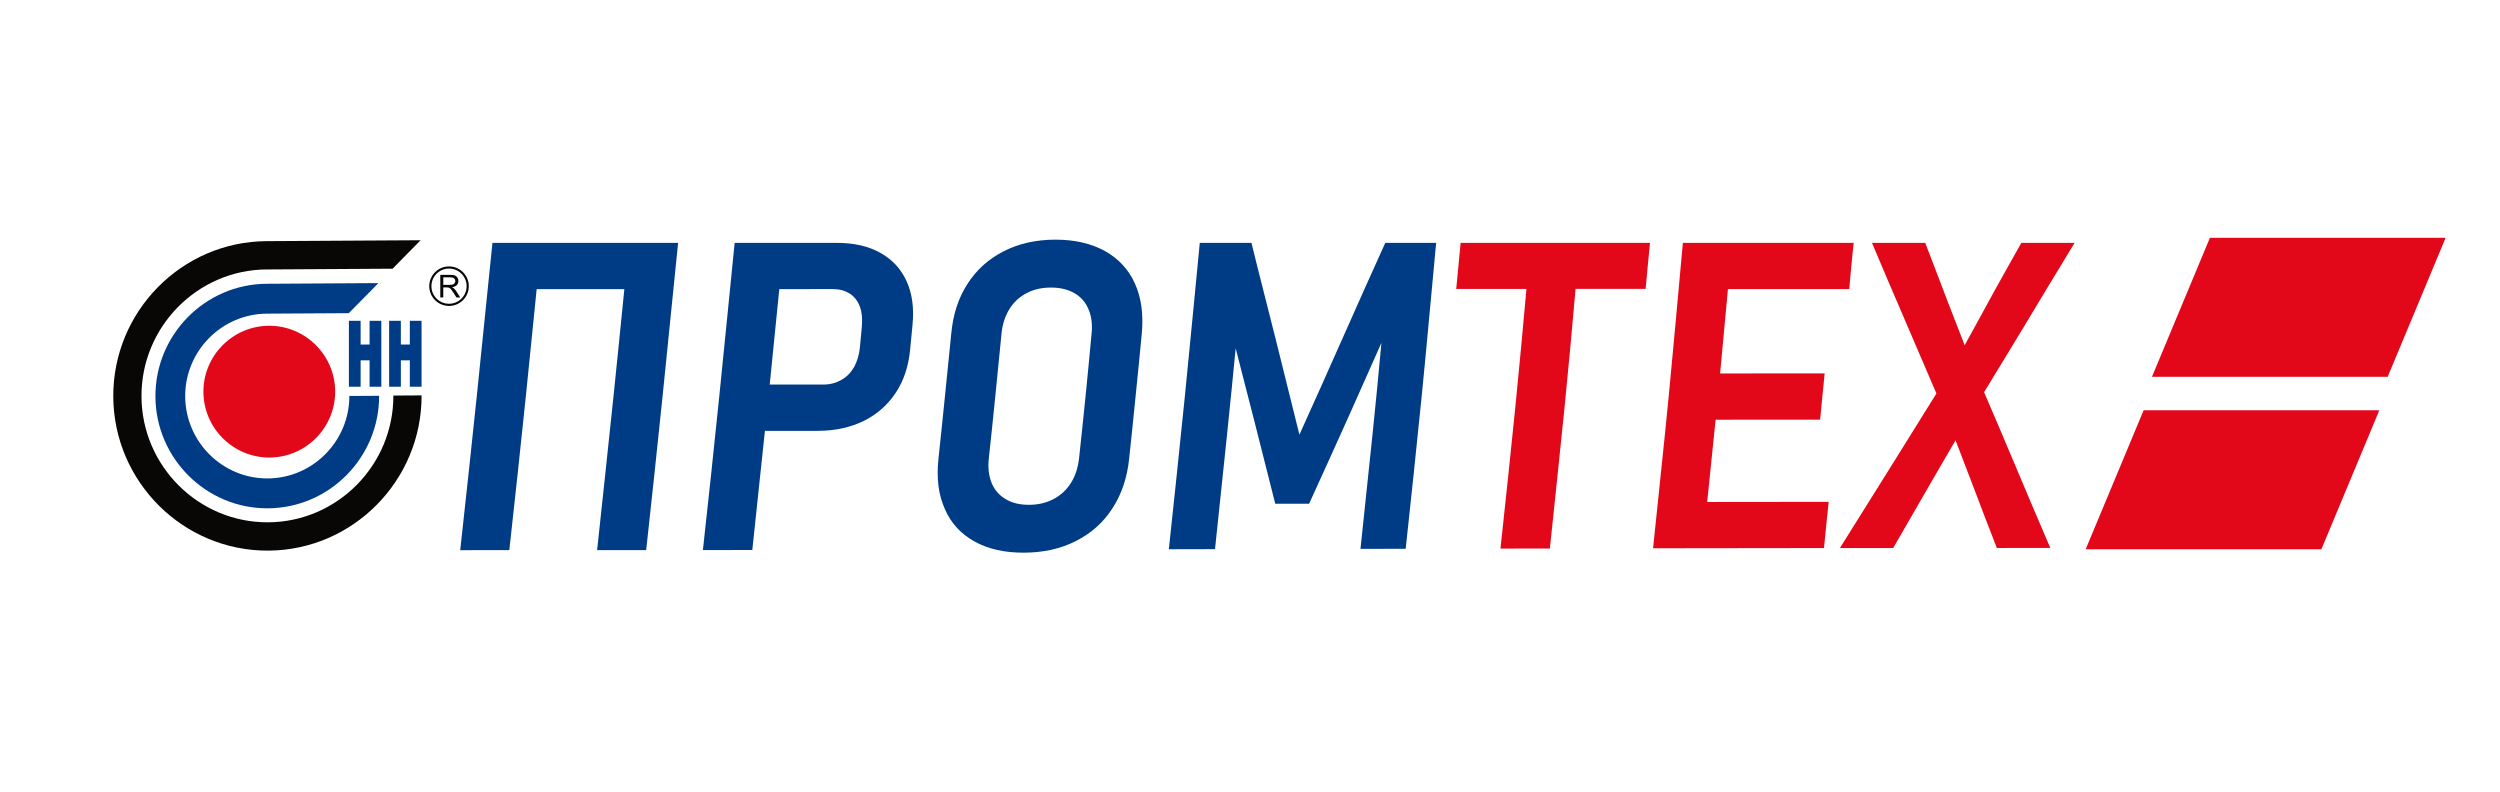 <?xml version="1.0" encoding="UTF-8"?> <svg xmlns="http://www.w3.org/2000/svg" xmlns:xlink="http://www.w3.org/1999/xlink" version="1.1" id="Layer_1" x="0px" y="0px" width="537px" height="170.08px" viewBox="0 0 537 170.08" xml:space="preserve"> <g> <g> <path fill-rule="evenodd" clip-rule="evenodd" fill="#003C86" d="M237.357,53.931c-2.961-1.632-6.473-2.453-10.653-2.453 c-4.105,0-7.828,0.821-11.031,2.453c-3.269,1.637-5.879,3.973-7.828,7c-1.984,3.04-3.133,6.61-3.516,10.727 c-0.453,4.488-0.886,8.981-1.355,13.461c-0.469,4.48-0.906,8.977-1.395,13.457c-0.449,4.117,0,7.695,1.36,10.727 c1.289,3.023,3.41,5.355,6.367,6.992c2.891,1.633,6.473,2.434,10.613,2.418c4.141-0.004,7.868-0.828,11.102-2.457 c3.273-1.645,5.953-3.984,7.898-7.02c1.985-3.027,3.203-6.597,3.621-10.715c0.489-4.473,0.938-8.961,1.391-13.441 c0.453-4.473,0.906-8.961,1.324-13.441c0.383-4.118-0.105-7.684-1.461-10.715C242.436,57.9,240.28,55.568,237.357,53.931z M234.467,71.732c-0.418,4.446-0.836,8.903-1.285,13.34c-0.453,4.442-0.906,8.887-1.394,13.328 c-0.243,2.027-0.766,3.805-1.739,5.309c-0.941,1.508-2.195,2.684-3.758,3.492c-1.531,0.82-3.308,1.23-5.293,1.23 c-1.945,0.008-3.617-0.398-4.972-1.211c-1.395-0.816-2.403-1.977-3.028-3.484c-0.593-1.504-0.835-3.289-0.593-5.309 c0.488-4.449,0.941-8.895,1.39-13.336c0.453-4.446,0.871-8.898,1.325-13.352c0.171-2.023,0.765-3.789,1.671-5.305 c0.938-1.515,2.157-2.66,3.723-3.468c1.496-0.797,3.27-1.2,5.219-1.2c1.984,0,3.621,0.399,5.047,1.2 c1.39,0.808,2.402,1.945,3.027,3.461C234.467,67.943,234.678,69.705,234.467,71.732z"></path> <path fill-rule="evenodd" clip-rule="evenodd" fill="#003C86" d="M297.557,52.166c-3.094,6.863-6.191,13.73-9.219,20.598 c-3.027,6.863-6.125,13.73-9.223,20.601c-1.707-6.863-3.414-13.738-5.118-20.594c-1.707-6.875-3.515-13.734-5.183-20.605h-11.102 c-1.078,10.969-2.086,21.945-3.199,32.906c-1.117,10.965-2.266,21.945-3.445,32.906c3.269-0.004,6.574-0.02,9.918-0.023 c0.867-8.176,1.718-16.344,2.574-24.52c0.646-6.201,1.264-12.407,1.863-18.613c1.349,5.217,2.698,10.435,4.016,15.641 c1.496,5.914,2.992,11.832,4.488,17.742c2.438,0,4.875-0.008,7.273-0.008c2.75-6.063,5.531-12.129,8.25-18.199 c2.432-5.435,4.871-10.899,7.282-16.351c-0.605,6.584-1.235,13.172-1.923,19.753c-0.855,8.168-1.707,16.332-2.578,24.5 c3.238-0.008,6.473-0.016,9.711-0.023c1.184-10.945,2.348-21.902,3.445-32.852c1.094-10.945,2.055-21.906,3.098-32.859H297.557z"></path> <path fill-rule="evenodd" clip-rule="evenodd" fill="#003C86" d="M113.229,52.166h-7.45c-1.149,11.004-2.227,22.012-3.375,33.008 c-1.149,10.996-2.332,22.004-3.551,33.004c3.516,0,7.031-0.008,10.547-0.008c1.215-10.996,2.418-22.004,3.547-33.004 c0.791-7.676,1.555-15.366,2.33-23.056c6.263,0,12.542-0.002,18.832-0.005c-0.771,7.688-1.531,15.377-2.334,23.062 c-1.149,10.996-2.332,22.008-3.516,33.004c3.516,0,7.031-0.008,10.543-0.008c1.219-10.996,2.367-22.008,3.516-33 c1.148-10.992,2.191-22,3.34-32.996h-31.472"></path> <path fill-rule="evenodd" clip-rule="evenodd" fill="#003C86" d="M189.087,54.303c-2.539-1.422-5.672-2.137-9.324-2.137h-21.961 c-1.113,10.996-2.176,21.996-3.305,32.988c-1.128,10.992-2.296,21.996-3.515,33c3.515,0,7.031-0.004,10.613-0.012 c0.918-8.53,1.821-17.064,2.709-25.593c3.795-0.002,7.603-0.005,11.419-0.005c3.656-0.008,6.926-0.723,9.816-2.129 c2.817-1.401,5.114-3.41,6.856-6.031c1.738-2.621,2.746-5.692,3.094-9.231c0.175-1.793,0.351-3.59,0.523-5.398 c0.348-3.59-0.07-6.715-1.285-9.364C193.544,57.752,191.631,55.724,189.087,54.303z M185.123,70.162 c-0.14,1.504-0.281,2.992-0.418,4.488c-0.175,1.617-0.593,3.012-1.253,4.203c-0.696,1.207-1.602,2.121-2.75,2.762 c-1.149,0.652-2.399,0.984-3.793,0.984c-3.858,0-7.717,0.003-11.575,0.005c0.697-6.833,1.379-13.668,2.059-20.503 c3.842-0.002,7.683-0.005,11.535-0.005c1.391,0,2.574,0.332,3.617,0.976c0.977,0.656,1.707,1.586,2.16,2.805 C185.159,67.107,185.26,68.537,185.123,70.162z"></path> </g> <g> <path fill-rule="evenodd" clip-rule="evenodd" fill="#E2081A" d="M426.178,84.238c2.836-4.648,5.688-9.295,8.488-13.947 c3.633-6.035,7.273-12.09,10.961-18.125h-11.445c-2.543,4.547-5.129,9.09-7.59,13.637c-1.501,2.78-3.04,5.568-4.579,8.357 c-1.193-3.08-2.405-6.163-3.597-9.252c-1.629-4.23-3.27-8.496-4.871-12.742h-11.449c2.434,5.84,4.996,11.695,7.48,17.523 c2.111,4.95,4.242,9.891,6.366,14.833c-2.93,4.693-5.866,9.386-8.765,14.066c-3.953,6.383-8.008,12.758-11.973,19.137 c3.793-0.008,7.621-0.008,11.449-0.008c2.816-4.883,5.625-9.781,8.457-14.648c1.646-2.829,3.294-5.663,4.939-8.495 c1.199,3.112,2.403,6.223,3.584,9.347c1.738,4.582,3.48,9.188,5.289,13.785c3.828,0,7.655-0.008,11.484-0.016 c-2.609-6.078-5.219-12.168-7.758-18.254C430.536,94.374,428.354,89.306,426.178,84.238z"></path> <path fill-rule="evenodd" clip-rule="evenodd" fill="#E2081A" d="M312.799,62.064c5.02-0.003,10.056-0.004,15.082-0.005 c-0.774,8.552-1.556,17.108-2.414,25.654c-1.008,10.043-2.086,20.086-3.168,30.125c3.551-0.008,7.066-0.012,10.613-0.02 c1.047-10.039,2.126-20.074,3.133-30.117c0.858-8.547,1.636-17.098,2.388-25.646c5.019-0.001,10.028-0.003,15.05-0.005 c0.313-3.293,0.59-6.59,0.938-9.883h-40.68C313.428,55.467,313.115,58.76,312.799,62.064z"></path> <path fill-rule="evenodd" clip-rule="evenodd" fill="#E2081A" d="M368.514,90.154c7.466-0.006,14.937-0.015,22.445-0.015 c0.348-3.31,0.625-6.623,0.977-9.931c-7.513,0-14.98,0.003-22.454,0.008c0.569-6.04,1.129-12.08,1.678-18.123 c8.67-0.004,17.348-0.006,26.065-0.006c0.277-3.305,0.59-6.614,0.938-9.922h-36.681c-1.008,10.933-1.965,21.879-3.027,32.805 c-1.059,10.929-2.262,21.871-3.375,32.8c1.562,0,3.135-0.005,4.699-0.007l0,0c10.648-0.013,21.332-0.028,32.016-0.04 c0.313-3.297,0.66-6.609,1.008-9.926c-8.719,0.01-17.408,0.021-26.1,0.028C367.321,101.938,367.924,96.046,368.514,90.154z"></path> </g> <path fill-rule="evenodd" clip-rule="evenodd" fill="#E2081A" d="M448.006,117.979h50.629l12.444-29.852h-50.628L448.006,117.979z M448.006,117.979"></path> <path fill-rule="evenodd" clip-rule="evenodd" fill="#E2081A" d="M462.244,80.931h50.633l12.445-29.851h-50.629L462.244,80.931z M462.244,80.931"></path> <path fill-rule="evenodd" clip-rule="evenodd" fill="#090606" d="M57.251,51.799c0.008,0,0.016,0,0.024,0l33.074-0.196l-6.02,6.114 l-27.019,0.164c-0.008,0-0.016-0.004-0.023-0.004c-14.899,0.086-26.981,12.355-26.895,27.316c0.086,14.957,12.309,27.086,27.207,27 c14.875-0.086,26.938-12.309,26.898-27.226l6.059-0.036c0.059,18.266-14.711,33.239-32.922,33.344 c-18.234,0.105-33.195-14.742-33.301-33.051C24.229,66.92,39.018,51.9,57.251,51.799L57.251,51.799z M57.251,51.799"></path> <path fill-rule="evenodd" clip-rule="evenodd" fill="#003C86" d="M57.271,60.955c0.008,0,0.016,0,0.023,0l23.989-0.145l-6.36,6.457 L57.33,67.373c-0.007,0-0.011,0-0.023,0C47.6,67.431,39.725,75.424,39.78,85.17c0.058,9.75,8.023,17.652,17.734,17.598 c9.68-0.055,17.535-8.003,17.527-17.714l6.395-0.036c0.027,13.243-10.684,24.094-23.887,24.168 c-13.23,0.079-24.086-10.695-24.164-23.977C33.311,71.924,44.041,61.029,57.271,60.955L57.271,60.955z M57.271,60.955"></path> <path fill-rule="evenodd" clip-rule="evenodd" fill="#090606" d="M96.452,57.224c1.171,0,2.234,0.473,3,1.243 c0.769,0.769,1.246,1.828,1.246,3.004c0,1.171-0.477,2.234-1.246,3c-0.766,0.769-1.829,1.246-3,1.246 c-1.176,0-2.235-0.477-3.004-1.246c-0.77-0.766-1.243-1.829-1.243-3c0-1.176,0.473-2.235,1.243-3.004 C94.217,57.697,95.275,57.224,96.452,57.224L96.452,57.224z M99.123,58.795c-0.683-0.684-1.628-1.106-2.671-1.106 c-1.047,0-1.989,0.422-2.672,1.106c-0.688,0.688-1.11,1.629-1.11,2.676c0,1.043,0.422,1.988,1.11,2.671 c0.683,0.684,1.625,1.106,2.672,1.106c1.043,0,1.988-0.422,2.671-1.106c0.684-0.683,1.106-1.628,1.106-2.671 C100.229,60.424,99.807,59.482,99.123,58.795L99.123,58.795z M99.123,58.795"></path> <path fill-rule="evenodd" clip-rule="evenodd" fill="#090606" d="M94.573,63.9v-4.863h2.156c0.434,0,0.766,0.043,0.988,0.133 c0.227,0.086,0.406,0.238,0.543,0.461c0.133,0.222,0.203,0.465,0.203,0.734c0,0.344-0.113,0.633-0.336,0.871 c-0.222,0.238-0.57,0.387-1.035,0.453c0.172,0.082,0.301,0.16,0.387,0.242c0.187,0.172,0.367,0.387,0.535,0.645l0.848,1.324h-0.813 l-0.64-1.011c-0.188-0.293-0.344-0.516-0.465-0.668c-0.121-0.157-0.231-0.266-0.328-0.329c-0.098-0.062-0.192-0.105-0.293-0.128 c-0.075-0.016-0.192-0.024-0.36-0.024h-0.746v2.16H94.573z M95.217,61.185H96.6c0.293,0,0.527-0.031,0.691-0.093 c0.164-0.059,0.293-0.157,0.379-0.293c0.086-0.133,0.129-0.278,0.129-0.434c0-0.23-0.082-0.418-0.25-0.566 c-0.168-0.149-0.429-0.223-0.793-0.223h-1.539V61.185z M95.217,61.185"></path> <path fill-rule="evenodd" clip-rule="evenodd" fill="#E2081A" d="M57.842,69.974c7.797,0,14.153,6.36,14.153,14.153 s-6.356,14.152-14.153,14.152c-7.793,0-14.148-6.359-14.148-14.152S50.049,69.974,57.842,69.974L57.842,69.974z M57.842,69.974"></path> <path fill-rule="evenodd" clip-rule="evenodd" fill="#003C86" d="M74.943,68.908h2.519v5.098h1.926v-5.098h2.52v14.16h-2.52v-5.664 h-1.926v5.664h-2.519V68.908z M83.583,68.908h2.52v5.098h1.926v-5.098h2.519v14.16H88.03v-5.664h-1.926v5.664h-2.52V68.908z M83.583,68.908"></path> </g> </svg> 